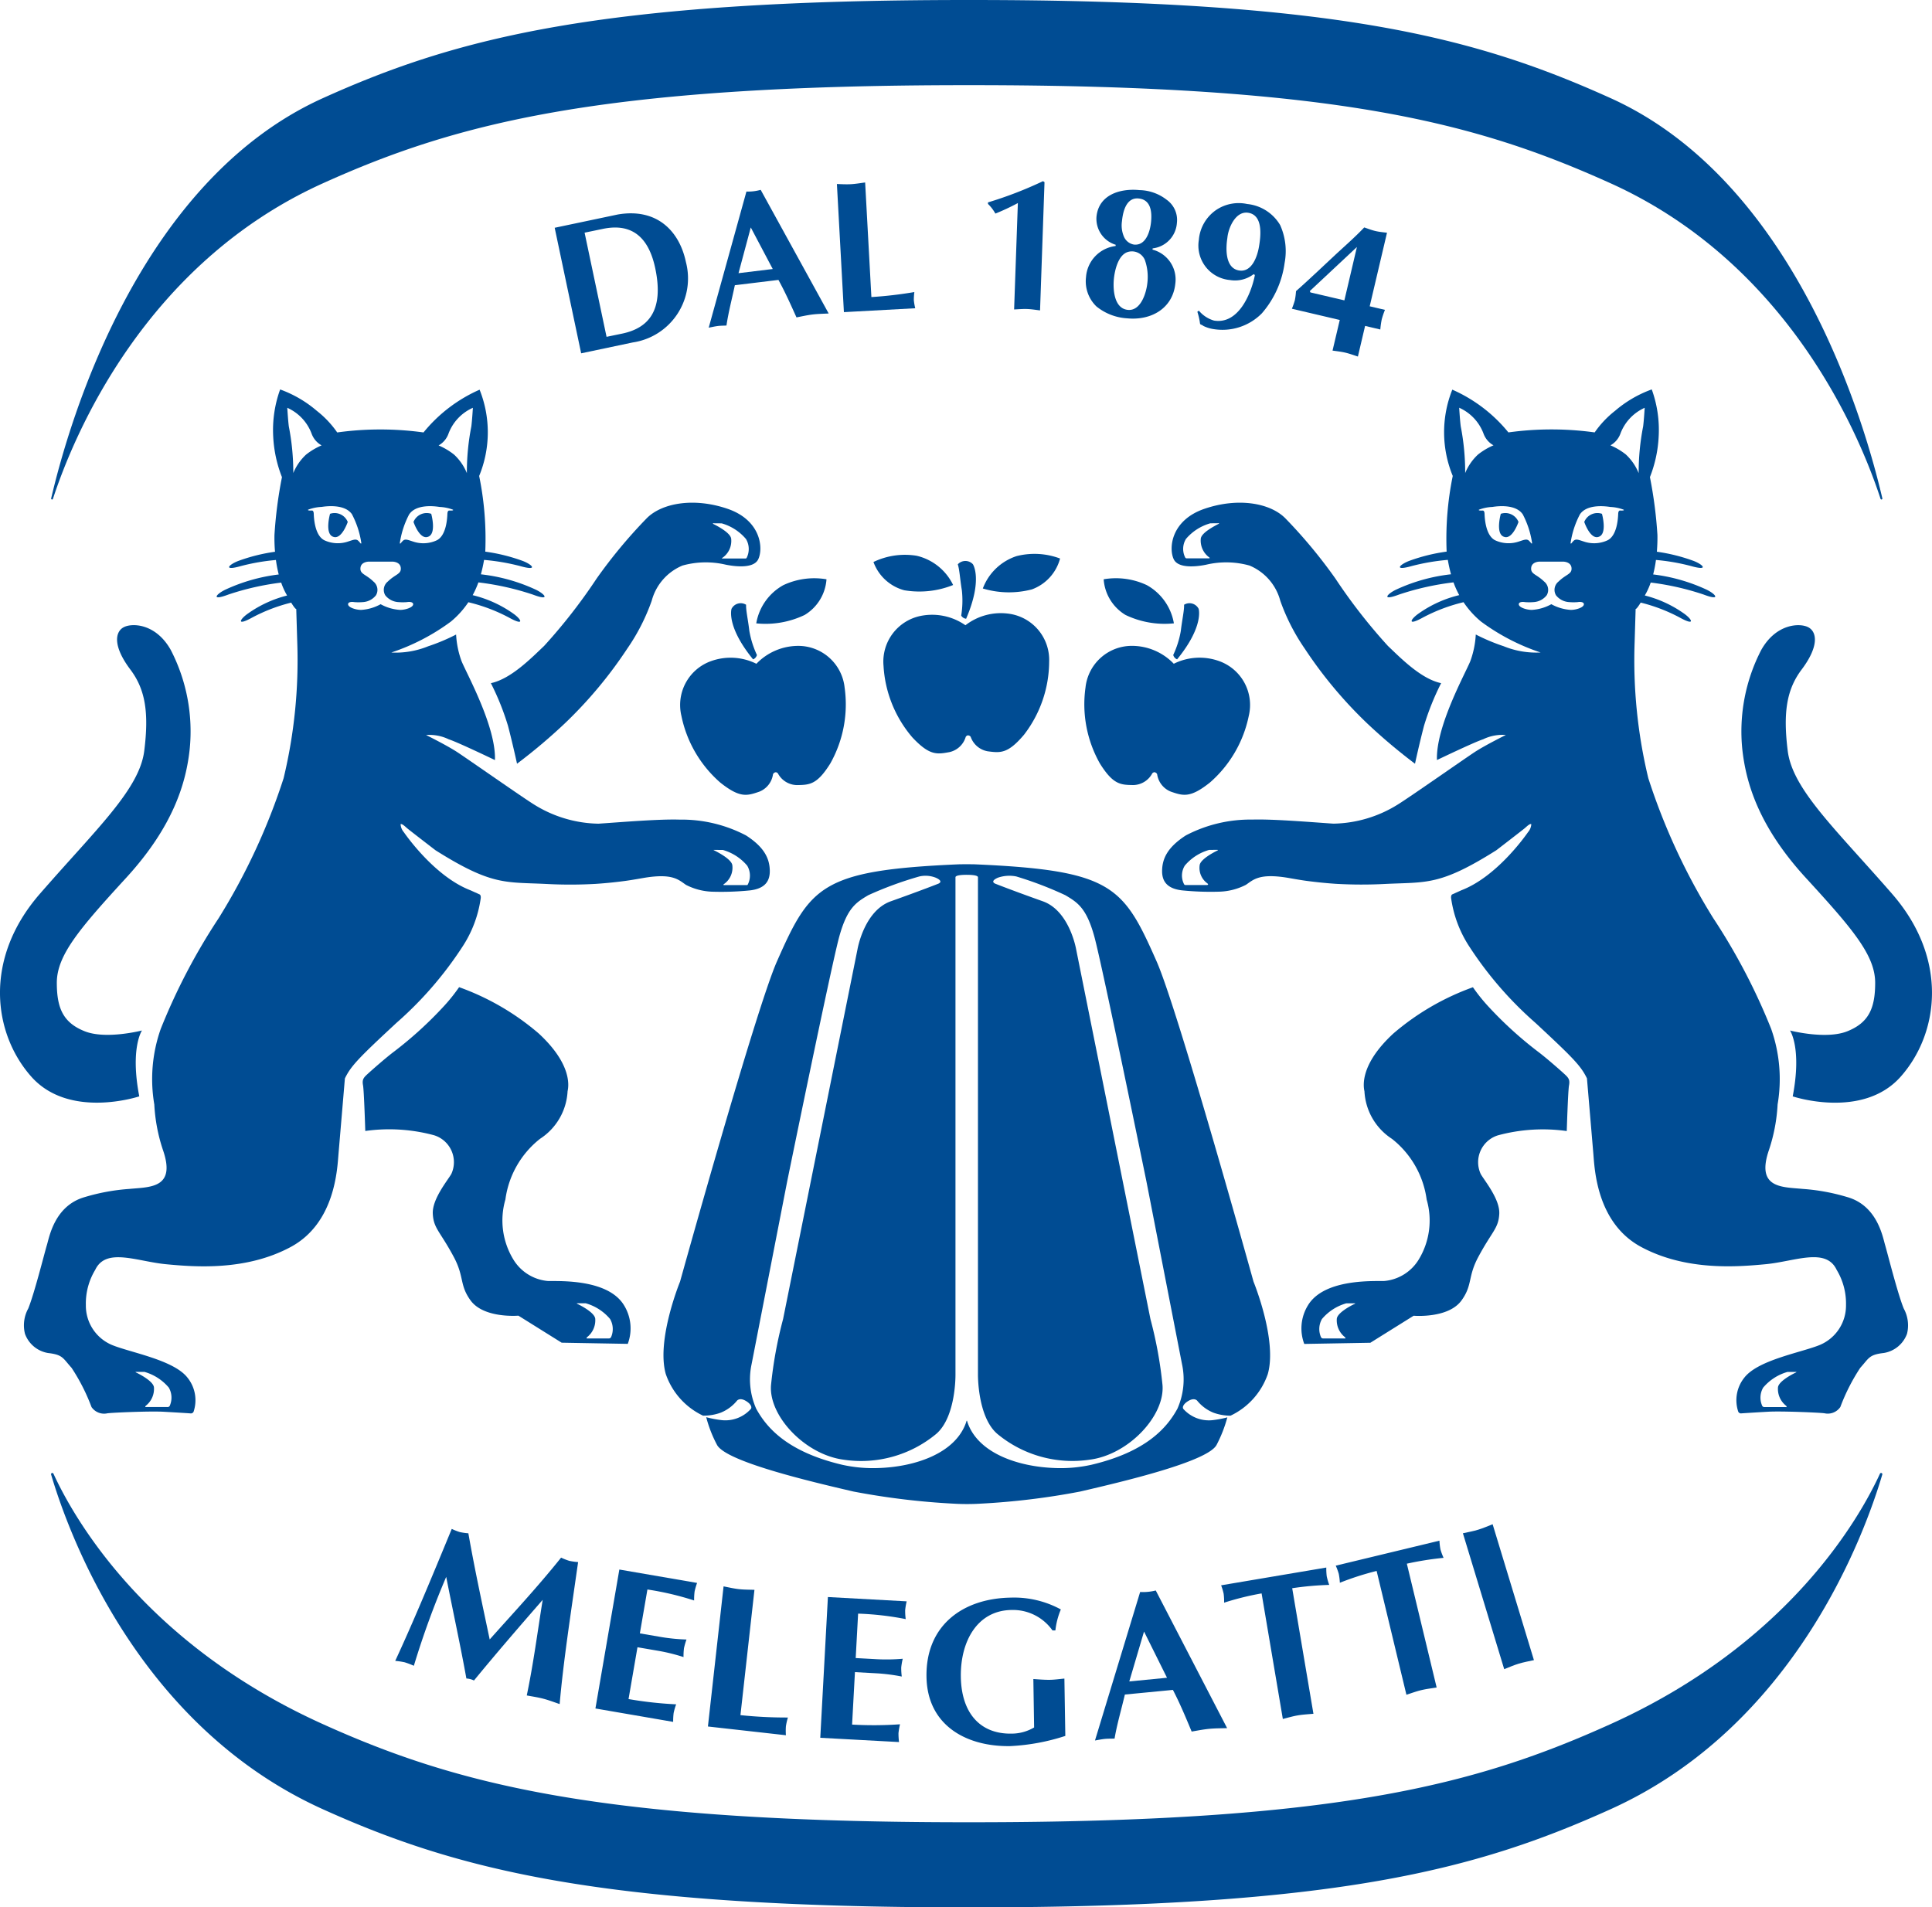 <svg xmlns="http://www.w3.org/2000/svg" width="154.657" height="152.707" viewBox="0 0 154.657 152.707"><defs><style>.a{fill:#004c93;}</style></defs><g transform="translate(0 0)"><path class="a" d="M342.338-514.335c1.629-4.981,7.3-18.8,21.609-25.261,10.655-4.812,22.148-7.858,51.541-7.858h.35c29.393,0,40.536,3.046,51.193,7.858,14.31,6.464,19.979,20.28,21.608,25.261a.074.074,0,0,0,.143-.038c-1.42-6.1-6.988-25.373-21.751-32.041-10.656-4.812-21.8-7.858-51.193-7.858h-.35c-29.393,0-40.886,3.046-51.541,7.858-14.764,6.667-20.33,25.941-21.751,32.041A.073.073,0,0,0,342.338-514.335Z" transform="translate(-338.1 554.272)"/><path class="a" d="M363.947-449.805c10.655,4.812,22.148,7.858,51.541,7.858h.348c29.393,0,40.538-3.046,51.193-7.858,14.77-6.67,20.335-22,21.754-26.8a.1.1,0,0,0-.186-.068c-1.682,3.654-7.375,13.645-21.569,20.054-10.655,4.812-21.8,7.858-51.193,7.858h-.348c-29.393,0-40.886-3.046-51.541-7.858-14.194-6.409-19.886-16.4-21.568-20.054a.1.1,0,0,0-.186.068C343.612-471.8,349.177-456.476,363.947-449.805Z" transform="translate(-338.103 594.654)"/><path class="a" d="M372.159-460.191c.449.118.868.28,1.309.43.292-3.334.843-6.926,1.478-11.368a5.236,5.236,0,0,1-.71-.1,5.008,5.008,0,0,1-.652-.257c-1.939,2.42-3.962,4.579-5.715,6.552-.6-2.848-1.215-5.682-1.708-8.5a4.787,4.787,0,0,1-.694-.1,4.817,4.817,0,0,1-.636-.252c-1.612,3.912-3.1,7.5-4.526,10.567a5.9,5.9,0,0,1,.759.114,6.27,6.27,0,0,1,.733.278,69.078,69.078,0,0,1,2.59-7.118c.557,2.836,1.171,5.655,1.615,8.136a1.625,1.625,0,0,1,.608.16c1.792-2.185,3.638-4.322,5.5-6.456-.409,2.532-.733,5.069-1.274,7.653C371.3-460.365,371.71-460.308,372.159-460.191Z" transform="translate(-328.668 596.192)"/><path class="a" d="M378.742-469.17a5.3,5.3,0,0,1,.038-.716,5.348,5.348,0,0,1,.2-.689l-6.223-1.072-1.915,11.125,6.223,1.072a5.089,5.089,0,0,1,.039-.716,5.149,5.149,0,0,1,.2-.689,30.764,30.764,0,0,1-3.811-.421l.715-4.149,1.7.292a14.9,14.9,0,0,1,1.986.494,5.07,5.07,0,0,1,.038-.716,5.306,5.306,0,0,1,.2-.689,15.142,15.142,0,0,1-2.033-.2l-1.7-.292.605-3.513A23.493,23.493,0,0,1,378.742-469.17Z" transform="translate(-323.178 597.306)"/><path class="a" d="M383.168-460.261a35.526,35.526,0,0,1-3.8-.19l1.121-10.033c-.415-.014-.833-.009-1.246-.055s-.817-.143-1.226-.221l-1.253,11.218,6.243.7a4.946,4.946,0,0,1,0-.718A4.908,4.908,0,0,1,383.168-460.261Z" transform="translate(-320.095 597.768)"/><path class="a" d="M383.289-470.2l-.611,11.269,6.305.342a5.4,5.4,0,0,1-.044-.716,5.466,5.466,0,0,1,.122-.707,30.292,30.292,0,0,1-3.836.024l.228-4.2,1.72.094a14.993,14.993,0,0,1,2.029.258,5.352,5.352,0,0,1-.044-.716,5.138,5.138,0,0,1,.122-.706,15.367,15.367,0,0,1-2.044.038l-1.722-.094.193-3.557a23.494,23.494,0,0,1,3.811.438,4.925,4.925,0,0,1-.044-.715,5.129,5.129,0,0,1,.12-.707Z" transform="translate(-317.015 598.061)"/><path class="a" d="M395.063-469.176a3.872,3.872,0,0,1,3.293,1.638l.232,0a5.966,5.966,0,0,1,.437-1.681,7.818,7.818,0,0,0-4.01-.947c-3.829.061-6.812,2.214-6.745,6.342.062,3.9,3.206,5.6,6.7,5.546a16.768,16.768,0,0,0,4.413-.816l-.074-4.591c-.414.039-.826.1-1.241.1s-.829-.036-1.244-.064l.061,3.878a3.552,3.552,0,0,1-1.814.494c-2.52.04-4.006-1.661-4.052-4.544C390.976-466.607,392.295-469.132,395.063-469.176Z" transform="translate(-314.104 598.074)"/><path class="a" d="M401.384-470.436a3.977,3.977,0,0,1-.631.012l-3.615,11.89c.263-.043.525-.1.788-.126s.514-.017.779-.026c.2-1.168.519-2.231.826-3.527l3.845-.371c.552,1.063,1.008,2.152,1.5,3.335.478-.079.932-.173,1.413-.219s.943-.041,1.426-.055l-5.712-11.021A3.937,3.937,0,0,1,401.384-470.436Zm-1.5,7.174,1.18-3.994,1.839,3.7Z" transform="translate(-309.484 597.88)"/><path class="a" d="M403.978-469.655a4.8,4.8,0,0,1,.038.716,22.73,22.73,0,0,1,3-.742l1.7,10.053c.4-.1.8-.221,1.211-.289s.826-.09,1.239-.126l-1.7-10.053a25,25,0,0,1,2.964-.266,5.127,5.127,0,0,1-.2-.689,5.089,5.089,0,0,1-.035-.7l-8.419,1.422A4.661,4.661,0,0,1,403.978-469.655Z" transform="translate(-306.025 597.251)"/><path class="a" d="M418.193-472.467a5.191,5.191,0,0,1-.082-.7l-8.3,2a5.044,5.044,0,0,1,.242.657,5.106,5.106,0,0,1,.087.712,22.989,22.989,0,0,1,2.943-.946l2.385,9.913c.4-.128.786-.274,1.191-.37s.817-.146,1.229-.211l-2.386-9.913a25.128,25.128,0,0,1,2.941-.468A4.771,4.771,0,0,1,418.193-472.467Z" transform="translate(-302.884 596.516)"/><path class="a" d="M417.718-473.591c-.4.122-.808.193-1.214.283l3.306,10.88c.386-.152.768-.321,1.165-.441s.809-.193,1.214-.283l-3.306-10.88C418.5-473.88,418.114-473.711,417.718-473.591Z" transform="translate(-299.398 596.064)"/><path class="a" d="M379.2-539.149c-.509-2.421-2.272-4.346-5.455-3.8l-5.048,1.063,2.119,10.051,4.134-.871A5.182,5.182,0,0,0,379.2-539.149Zm-6.351,5.994-1.758-8.339,1.446-.3c2.081-.44,3.624.375,4.21,3.151.728,3.454-.607,4.8-2.643,5.229Z" transform="translate(-324.294 560.122)"/><path class="a" d="M380.4-544.165a3.637,3.637,0,0,1-.575.023l-3.02,10.9c.237-.044.471-.1.712-.132s.467-.027.71-.041c.158-1.068.42-2.042.671-3.227l3.489-.424c.526.953.964,1.934,1.445,3,.43-.082.844-.178,1.277-.231s.859-.058,1.3-.081l-5.443-9.9A3.836,3.836,0,0,1,380.4-544.165Zm-1.209,6.559.982-3.661,1.758,3.328Z" transform="translate(-320.073 559.477)"/><path class="a" d="M386.314-535.492l-.5-9.174c-.376.05-.75.115-1.127.137s-.754,0-1.133-.014l.56,10.258,5.709-.311a4.931,4.931,0,0,1-.111-.644,4.7,4.7,0,0,1,.041-.652A32.41,32.41,0,0,1,386.314-535.492Z" transform="translate(-316.559 559.275)"/><path class="a" d="M394.636-534.5c.348.012.694.07,1.039.111l.357-10.266-.119-.081a31.391,31.391,0,0,1-4.406,1.7l0,.122a3.323,3.323,0,0,1,.592.774,17.73,17.73,0,0,0,1.8-.843l-.3,8.518C393.941-534.479,394.289-534.512,394.636-534.5Z" transform="translate(-312.419 559.24)"/><path class="a" d="M396.67-537.28a2.793,2.793,0,0,0,.833,2.339,4.3,4.3,0,0,0,2.453.952c2,.195,3.674-.853,3.865-2.789a2.468,2.468,0,0,0-1.827-2.71l.011-.1a2.2,2.2,0,0,0,1.941-2.038,1.982,1.982,0,0,0-.818-1.854,3.669,3.669,0,0,0-2.182-.774c-1.533-.151-3.265.364-3.437,2.134a2.173,2.173,0,0,0,1.539,2.243l-.011.1A2.7,2.7,0,0,0,396.67-537.28Zm2.88-4.494c.073-.75.338-1.906,1.328-1.81s1.077,1.075,1,1.87c-.071.736-.4,1.916-1.36,1.822a1.065,1.065,0,0,1-.827-.67A2.307,2.307,0,0,1,399.55-541.774Zm.438,2.483a1.125,1.125,0,0,1,1.395.636,4.053,4.053,0,0,1,.2,1.824c-.078.8-.525,2.267-1.56,2.167-1.11-.109-1.2-1.633-1.124-2.459C398.966-537.814,399.235-539.031,399.988-539.291Z" transform="translate(-309.735 559.474)"/><path class="a" d="M403.863-534.179a2.471,2.471,0,0,1-1.215-.794l-.122.087a5.254,5.254,0,0,1,.2.843c.02.248.085.135.275.289a2.765,2.765,0,0,0,.827.258,4.429,4.429,0,0,0,3.861-1.262,7.737,7.737,0,0,0,1.822-4.029,5.1,5.1,0,0,0-.357-3.039,3.472,3.472,0,0,0-2.643-1.687,3.23,3.23,0,0,0-2.444.455,3.218,3.218,0,0,0-1.42,2.412,2.77,2.77,0,0,0,2.483,3.22,2.45,2.45,0,0,0,1.9-.468l.1.063-.026.149C406.775-536.193,405.767-533.866,403.863-534.179Zm2-4.012c-1.16-.19-1.052-1.869-.934-2.6.068-.785.649-2.187,1.678-2.018,1.191.195,1,1.845.856,2.693C407.335-539.327,406.894-538.022,405.864-538.191Z" transform="translate(-306.678 559.845)"/><path class="a" d="M414.186-542.013c-.307-.072-.592-.185-.893-.286-.721.759-1.519,1.456-2.293,2.172-.993.929-2.305,2.17-3.168,2.927a5.632,5.632,0,0,1-.091.723,6.266,6.266,0,0,1-.239.687l3.832.9-.578,2.451c.345.05.694.085,1.03.166s.666.2,1,.31l.576-2.452,1.218.287a7.211,7.211,0,0,1,.114-.81,7.149,7.149,0,0,1,.257-.762l-1.22-.286,1.385-5.889C414.8-541.914,414.495-541.94,414.186-542.013Zm-2.482,5.553-2.718-.637-.052-.105,3.773-3.53Z" transform="translate(-304.086 560.508)"/><path class="a" d="M397.806-510.856c1.065,1.709,1.667,1.719,2.687,1.732a1.757,1.757,0,0,0,1.513-.944c.006-.009.014-.011.02-.017a.274.274,0,0,1,.132-.067.265.265,0,0,1,.234.161,1.765,1.765,0,0,0,1.112,1.4c.966.328,1.536.522,3.112-.735a9.643,9.643,0,0,0,3.112-5.344,3.73,3.73,0,0,0-2.368-4.377,4.629,4.629,0,0,0-3.636.211,4.653,4.653,0,0,0-3.367-1.433,3.732,3.732,0,0,0-3.7,3.334A9.638,9.638,0,0,0,397.806-510.856Z" transform="translate(-309.762 571.977)"/><path class="a" d="M401.566-518.021c2.176-2.666,1.723-4.047,1.723-4.047a.821.821,0,0,0-1.165-.324c.024.423-.161,1.229-.259,2.085a7.518,7.518,0,0,1-.608,1.935A.517.517,0,0,0,401.566-518.021Z" transform="translate(-307.339 570.81)"/><path class="a" d="M401.052-523.28a5.81,5.81,0,0,0-3.457-.47,3.624,3.624,0,0,0,1.749,2.856,7.251,7.251,0,0,0,3.872.672A4.33,4.33,0,0,0,401.052-523.28Z" transform="translate(-309.246 570.128)"/><path class="a" d="M388.99-521.761a3.732,3.732,0,0,0-2.973,3.991,9.65,9.65,0,0,0,2.309,5.736c1.378,1.469,1.97,1.361,2.973,1.176a1.753,1.753,0,0,0,1.3-1.223c0-.009.012-.012.017-.02a.262.262,0,0,1,.117-.092.264.264,0,0,1,.261.113,1.763,1.763,0,0,0,1.363,1.158c1.013.132,1.609.21,2.908-1.328a9.65,9.65,0,0,0,2.011-5.849,3.732,3.732,0,0,0-3.177-3.831,4.632,4.632,0,0,0-3.525.917A4.658,4.658,0,0,0,388.99-521.761Z" transform="translate(-315.291 571.072)"/><path class="a" d="M390.584-520.114c1.357-3.162.541-4.365.541-4.365a.821.821,0,0,0-1.209.009c.138.4.183,1.226.326,2.076a7.537,7.537,0,0,1-.052,2.026A.517.517,0,0,0,390.584-520.114Z" transform="translate(-313.245 569.652)"/><path class="a" d="M388.929-524.976a5.813,5.813,0,0,0-3.451.5,3.618,3.618,0,0,0,2.467,2.263,7.244,7.244,0,0,0,3.909-.42A4.328,4.328,0,0,0,388.929-524.976Z" transform="translate(-315.557 569.47)"/><path class="a" d="M395.161-522.259a3.623,3.623,0,0,0,2.258-2.471,5.808,5.808,0,0,0-3.484-.193,4.323,4.323,0,0,0-2.7,2.591A7.254,7.254,0,0,0,395.161-522.259Z" transform="translate(-312.56 569.447)"/><path class="a" d="M384.783-520.267a4.653,4.653,0,0,0-3.367,1.433,4.631,4.631,0,0,0-3.636-.211,3.73,3.73,0,0,0-2.368,4.377,9.641,9.641,0,0,0,3.111,5.344c1.576,1.256,2.144,1.063,3.112.735a1.759,1.759,0,0,0,1.11-1.4.269.269,0,0,1,.234-.161.27.27,0,0,1,.134.067c.006.006.014.007.02.017a1.757,1.757,0,0,0,1.513.944c1.021-.014,1.623-.023,2.687-1.732a9.651,9.651,0,0,0,1.145-6.077A3.733,3.733,0,0,0,384.783-520.267Z" transform="translate(-320.866 571.977)"/><path class="a" d="M379.187-522.392a.823.823,0,0,0-1.166.324s-.452,1.381,1.725,4.047a.513.513,0,0,0,.307-.351,7.578,7.578,0,0,1-.608-1.935C379.348-521.163,379.162-521.969,379.187-522.392Z" transform="translate(-319.461 570.81)"/><path class="a" d="M383.182-520.893a3.624,3.624,0,0,0,1.749-2.856,5.81,5.81,0,0,0-3.457.47,4.329,4.329,0,0,0-2.166,3.058A7.256,7.256,0,0,0,383.182-520.893Z" transform="translate(-318.77 570.128)"/><path class="a" d="M398.03-508.768c-10.991.479-11.861,1.75-14.519,7.767-1.7,3.839-7.759,25.643-7.759,25.643s-1.919,4.672-1.141,7.4a5.754,5.754,0,0,0,2.979,3.329,4.018,4.018,0,0,0,1.422-.239,3.269,3.269,0,0,0,1.29-.949s.2-.284.692-.006c.365.208.537.47.434.646a2.742,2.742,0,0,1-2.456.893,8.675,8.675,0,0,1-1.125-.221,10.19,10.19,0,0,0,.85,2.19c.64,1.341,7.419,2.946,10.944,3.763a59.148,59.148,0,0,0,8.006.969,18.06,18.06,0,0,0,2.148,0,58.434,58.434,0,0,0,7.975-.967c3.527-.817,10.305-2.421,10.945-3.763a10.652,10.652,0,0,0,.847-2.178,8.648,8.648,0,0,1-1.072.209,2.742,2.742,0,0,1-2.456-.893c-.1-.176.069-.438.433-.646.49-.278.692.006.692.006a3.27,3.27,0,0,0,1.29.949,4.011,4.011,0,0,0,1.37.239,5.756,5.756,0,0,0,2.981-3.329c.779-2.725-1.141-7.4-1.141-7.4S415.6-497.163,413.9-501c-2.658-6.013-3.528-7.286-14.506-7.767C399.186-508.778,398.231-508.778,398.03-508.768Zm3.107,45.588a9.412,9.412,0,0,0,7.423,2.074c3.089-.4,6-3.5,5.814-5.957a33.3,33.3,0,0,0-.967-5.3l-5.946-29.593s-.52-3.089-2.671-3.854c-2.4-.853-3.782-1.4-3.782-1.4s-.519-.175.184-.487a2.8,2.8,0,0,1,1.478-.1,29.158,29.158,0,0,1,3.924,1.5c.967.576,1.69,1.01,2.324,3.32s4.172,19.617,4.172,19.617l2.844,14.607a5.78,5.78,0,0,1-.368,3.568c-.836,1.53-2.491,3.449-6.879,4.488a11.352,11.352,0,0,1-2.9.262c-2.955-.093-6.223-1.186-7.043-3.713,0,0-.008-.076-.036-.077s-.038.077-.038.077c-.821,2.526-4.088,3.62-7.043,3.713a11.367,11.367,0,0,1-2.9-.262c-4.386-1.039-6.041-2.958-6.879-4.488a5.794,5.794,0,0,1-.368-3.568l2.844-14.607s3.536-17.307,4.172-19.617,1.357-2.744,2.324-3.32a29.178,29.178,0,0,1,4.085-1.5,2.226,2.226,0,0,1,1.319.1c.7.312.184.487.184.487s-1.385.547-3.782,1.4c-2.152.765-2.671,3.854-2.671,3.854L384-472.36a33.5,33.5,0,0,0-.967,5.3c-.187,2.455,2.725,5.553,5.814,5.957a9.411,9.411,0,0,0,7.423-2.074c1.588-1.379,1.53-4.763,1.53-4.763v-39.8c.024-.181.681-.19.9-.189s.879.008.9.189v39.8S399.551-464.559,401.137-463.18Z" transform="translate(-321.314 577.968)"/><path class="a" d="M414.65-478.783c-.683.036-4.807-.245-6.128,1.956a3.524,3.524,0,0,0-.292,3.084l5.292-.094L416.986-476s2.771.24,3.831-1.223c.9-1.242.487-1.877,1.34-3.474,1.11-2.076,1.621-2.28,1.684-3.461s-1.212-2.693-1.487-3.194a2.252,2.252,0,0,1,1.376-3.09,13.753,13.753,0,0,1,5.513-.344s.1-3.226.18-3.648c.1-.543-.085-.657-.535-1.072,0,0-1.227-1.1-1.976-1.658a30.905,30.905,0,0,1-4.014-3.671,13.951,13.951,0,0,1-1.165-1.465,20.265,20.265,0,0,0-6.365,3.7c-2.657,2.45-2.42,4.188-2.319,4.63a4.828,4.828,0,0,0,2.2,3.807,7.452,7.452,0,0,1,2.78,4.864,6.008,6.008,0,0,1-.622,4.777A3.606,3.606,0,0,1,414.65-478.783Zm-2.4,1.843c-.353.164-1.351.706-1.413,1.168a1.708,1.708,0,0,0,.642,1.48c.084.088.056.126-.029.111l-1.679,0a.2.2,0,0,1-.219-.145,1.618,1.618,0,0,1,.094-1.41,3.96,3.96,0,0,1,1.947-1.258l.63,0S412.4-477.01,412.249-476.94Z" transform="translate(-303.824 581.34)"/><path class="a" d="M435.984-517.807c1.439-1.912,1.206-3.034.531-3.388s-2.576-.3-3.766,1.822a14.18,14.18,0,0,0-1.516,7.927c.29,2.7,1.306,6.19,5.085,10.313,3.732,4.071,5.553,6.194,5.553,8.409,0,2.064-.534,3.2-2.239,3.88s-4.578-.065-4.578-.065.96,1.405.216,5.274c0,0,5.584,1.868,8.64-1.574s3.86-9.42-.677-14.632-7.977-8.368-8.362-11.457S434.793-516.225,435.984-517.807Z" transform="translate(-291.763 571.413)"/><path class="a" d="M418.547-527.207s-.459,1.631.272,1.846c.666.228,1.145-1.194,1.145-1.194A1.134,1.134,0,0,0,418.547-527.207Z" transform="translate(-298.408 568.343)"/><path class="a" d="M422.891-526.555s.479,1.422,1.145,1.194c.732-.216.272-1.846.272-1.846A1.134,1.134,0,0,0,422.891-526.555Z" transform="translate(-296.071 568.343)"/><path class="a" d="M401.342-523.279c.417.869,2.274.5,2.594.435a6.966,6.966,0,0,1,3.472.068,4.231,4.231,0,0,1,2.462,2.818,16.262,16.262,0,0,0,1.956,3.831,34.669,34.669,0,0,0,5,5.988,45.156,45.156,0,0,0,3.828,3.229s.328-1.527.719-3.028a20.81,20.81,0,0,1,1.373-3.422c-1.614-.339-3.248-2.021-4.263-2.984a44.321,44.321,0,0,1-4.2-5.39,40.079,40.079,0,0,0-4-4.816c-1.206-1.232-3.775-1.693-6.474-.773S400.926-524.146,401.342-523.279Zm2.926-2.879.664-.006s.093,0,0,.05c-.333.175-1.361.705-1.425,1.173a1.666,1.666,0,0,0,.685,1.519c.073.065-.03.071-.03.071l-1.776,0a.139.139,0,0,1-.131-.078,1.528,1.528,0,0,1,.064-1.477A3.959,3.959,0,0,1,404.268-526.158Z" transform="translate(-307.383 568.055)"/><path class="a" d="M460.3-458.167a2.8,2.8,0,0,0-.263-2.018c-.482-1.174-1.3-4.435-1.493-5.089s-.624-3.159-3.043-3.839a16.236,16.236,0,0,0-3.557-.65c-1.636-.161-3.779-.023-2.681-3.163a13.774,13.774,0,0,0,.677-3.6,12.1,12.1,0,0,0-.517-6.053,49.216,49.216,0,0,0-4.634-8.86,50.55,50.55,0,0,1-5.2-11.208,40.356,40.356,0,0,1-1.095-10.866l.081-2.684s.052.07.406-.508a13.534,13.534,0,0,1,3.112,1.191c1.311.727,1.01.132.3-.351a9.346,9.346,0,0,0-3.083-1.408l.14-.256a5.664,5.664,0,0,0,.332-.78,21.5,21.5,0,0,1,4.228.958c1.4.531,1.017-.015.242-.391a14.143,14.143,0,0,0-4.274-1.217,9.9,9.9,0,0,0,.224-1.159,16.712,16.712,0,0,1,2.8.485c1.44.409,1.013-.1.208-.411a14.248,14.248,0,0,0-2.935-.733c.041-.519.052-.992.044-1.35a35.021,35.021,0,0,0-.6-4.624,10.181,10.181,0,0,0,.7-3.248,9.513,9.513,0,0,0-.554-3.773,9.417,9.417,0,0,0-2.94,1.716,7.9,7.9,0,0,0-1.629,1.726,25.154,25.154,0,0,0-6.906,0,12.026,12.026,0,0,0-4.491-3.423,9.182,9.182,0,0,0,.036,6.908,25.064,25.064,0,0,0-.49,6.042l0,.017a14.278,14.278,0,0,0-3,.744c-.8.309-1.233.82.207.411a17.216,17.216,0,0,1,2.889-.494,11.779,11.779,0,0,0,.254,1.154,14.091,14.091,0,0,0-4.4,1.231c-.776.376-1.159.922.242.391a21.834,21.834,0,0,1,4.357-.975,7.417,7.417,0,0,0,.459,1.022,9.431,9.431,0,0,0-3.2,1.439c-.713.484-1.014,1.078.3.351a13.724,13.724,0,0,1,3.245-1.224,7.272,7.272,0,0,0,1.4,1.55,17.039,17.039,0,0,0,4.769,2.476,6.888,6.888,0,0,1-2.952-.5,15.659,15.659,0,0,1-2.236-.94,7.331,7.331,0,0,1-.438,2.134c-.394.975-2.772,5.241-2.67,7.917,0,0,2.969-1.427,3.7-1.664a3.533,3.533,0,0,1,1.814-.342s-1.649.815-2.487,1.364-5.256,3.645-6.147,4.193a10.04,10.04,0,0,1-5.169,1.542c-1.986-.137-4.879-.377-6.488-.326a11.11,11.11,0,0,0-5.324,1.267c-1.489.958-1.866,1.866-1.9,2.756s.367,1.507,1.609,1.646a22.979,22.979,0,0,0,3.046.1,4.959,4.959,0,0,0,2.055-.547c.6-.409,1.055-.925,3.279-.572.2.032.993.18,1.574.257s1.416.175,2.357.237a36.113,36.113,0,0,0,3.937.009c3.321-.163,4.362.161,8.9-2.7,0,0,2.106-1.62,2.28-1.77s.394-.371.515-.319a1.061,1.061,0,0,1-.262.643c-.289.417-2.557,3.588-5.334,4.652l-.741.335s-.128.07-.07.371a9.462,9.462,0,0,0,1.481,3.854,29.368,29.368,0,0,0,5.265,6.063c2.985,2.777,3.629,3.426,4.117,4.438,0,0,.411,4.847.512,6.035s.254,5.542,3.83,7.463,7.648,1.6,9.975,1.378,4.813-1.366,5.67.45a5.213,5.213,0,0,1,.75,2.821,3.416,3.416,0,0,1-2.082,3.189c-1.458.605-4.918,1.186-6.044,2.607a2.886,2.886,0,0,0-.5,2.739.241.241,0,0,0,.268.135c.4-.026,1.3-.084,2.12-.129,1.087-.062,4.1.067,4.511.123a1.221,1.221,0,0,0,1.273-.5,15.616,15.616,0,0,1,1.594-3.137c.706-.779.689-1.051,1.883-1.189A2.381,2.381,0,0,0,460.3-458.167Zm-55.206-38.685c-.344.167-1.357.706-1.419,1.171a1.526,1.526,0,0,0,.616,1.455c.155.131-.047.135-.047.135l-1.693,0a.132.132,0,0,1-.125-.068,1.515,1.515,0,0,1,.058-1.486,3.962,3.962,0,0,1,1.948-1.258l.648-.006S405.2-496.9,405.094-496.852Zm19.836-30.222a19.211,19.211,0,0,0-.354-3.731c-.065-.474-.126-1.5-.126-1.5a3.674,3.674,0,0,1,1.947,2.068,1.761,1.761,0,0,0,.8.941,5.432,5.432,0,0,0-1.242.739A4.171,4.171,0,0,0,424.93-527.074Zm2.4,5.382c-.794-.4-.838-1.861-.85-2.135s-.152-.248-.152-.248-.37.026-.3-.065a3.4,3.4,0,0,1,1.077-.222c.613-.1,1.912-.183,2.435.593a7.174,7.174,0,0,1,.75,2.324c-.085.033-.059-.026-.248-.208s-.418-.065-.815.059A2.553,2.553,0,0,1,427.331-521.692Zm6.061,5.572a3.657,3.657,0,0,1-1.564-.456,3.65,3.65,0,0,1-1.562.456c-.424,0-1.028-.195-1.043-.443-.011-.2.3-.213.49-.18a4.1,4.1,0,0,0,.683,0,1.439,1.439,0,0,0,1.061-.549.853.853,0,0,0-.208-1.1c-.616-.6-1.077-.579-1.036-1.086s.665-.506.665-.506h1.9s.624,0,.666.506-.421.484-1.037,1.086a.853.853,0,0,0-.208,1.1,1.445,1.445,0,0,0,1.063.549,4.1,4.1,0,0,0,.683,0c.187-.034.5-.017.488.18C434.418-516.314,433.816-516.12,433.392-516.12Zm3.94-7.956s-.138-.026-.151.248-.058,1.738-.852,2.135a2.549,2.549,0,0,1-1.9.1c-.4-.125-.627-.242-.817-.059s-.163.242-.248.208a7.151,7.151,0,0,1,.751-2.324c.522-.776,1.82-.691,2.433-.593a3.4,3.4,0,0,1,1.077.222C437.7-524.049,437.332-524.075,437.332-524.075Zm.471-4.479a5.428,5.428,0,0,0-1.244-.739,1.76,1.76,0,0,0,.8-.941A3.669,3.669,0,0,1,439.3-532.3s-.062,1.024-.126,1.5a19.081,19.081,0,0,0-.356,3.731A4.176,4.176,0,0,0,437.8-528.554Zm13.582,73.5c-.351.166-1.35.706-1.413,1.168a1.709,1.709,0,0,0,.643,1.48c.084.088.056.126-.03.111l-1.679,0a.2.2,0,0,1-.217-.146,1.6,1.6,0,0,1,.094-1.409,3.961,3.961,0,0,1,1.947-1.259l.63,0S451.538-455.128,451.386-455.058Z" transform="translate(-307.642 564.949)"/><path class="a" d="M379.519-476.827c-1.32-2.2-5.444-1.919-6.127-1.956a3.6,3.6,0,0,1-2.753-1.745,6.008,6.008,0,0,1-.622-4.777,7.443,7.443,0,0,1,2.778-4.864,4.829,4.829,0,0,0,2.2-3.807c.1-.441.338-2.18-2.319-4.63a20.248,20.248,0,0,0-6.365-3.7,13.689,13.689,0,0,1-1.165,1.465,30.921,30.921,0,0,1-4.013,3.671c-.748.558-1.974,1.658-1.974,1.658-.452.415-.639.529-.537,1.072.079.423.179,3.648.179,3.648a13.753,13.753,0,0,1,5.513.344,2.255,2.255,0,0,1,1.378,3.09c-.277.5-1.548,2.012-1.487,3.194s.573,1.386,1.682,3.461c.853,1.6.44,2.231,1.34,3.474,1.062,1.463,3.831,1.223,3.831,1.223l3.463,2.164,5.292.094A3.524,3.524,0,0,0,379.519-476.827Zm-1.028,2.5a.2.2,0,0,1-.217.145l-1.679,0c-.087.015-.114-.023-.03-.111a1.709,1.709,0,0,0,.643-1.48c-.062-.462-1.062-1-1.414-1.168-.151-.07.027-.055.027-.055l.63,0a3.96,3.96,0,0,1,1.947,1.258A1.612,1.612,0,0,1,378.491-474.322Z" transform="translate(-329.56 581.34)"/><path class="a" d="M350.651-483.637c-.744-3.869.216-5.274.216-5.274s-2.873.741-4.578.065-2.239-1.816-2.239-3.88c0-2.214,1.82-4.337,5.552-8.409,3.779-4.123,4.8-7.61,5.086-10.313a14.19,14.19,0,0,0-1.515-7.927c-1.191-2.123-3.09-2.176-3.767-1.822s-.908,1.477.531,3.388c1.191,1.582,1.5,3.42,1.113,6.508s-3.828,6.245-8.363,11.457-3.732,11.19-.677,14.632S350.651-483.637,350.651-483.637Z" transform="translate(-339.502 571.413)"/><path class="a" d="M362.412-525.361c.732-.216.274-1.846.274-1.846a1.135,1.135,0,0,0-1.419.652S361.746-525.133,362.412-525.361Z" transform="translate(-328.166 568.343)"/><path class="a" d="M357.195-525.361c.666.228,1.145-1.194,1.145-1.194a1.134,1.134,0,0,0-1.417-.652S356.463-525.576,357.195-525.361Z" transform="translate(-330.503 568.343)"/><path class="a" d="M365.34-513.36a20.84,20.84,0,0,1,1.372,3.422c.391,1.5.721,3.028.721,3.028a44.973,44.973,0,0,0,3.826-3.229,34.663,34.663,0,0,0,5-5.988,16.192,16.192,0,0,0,1.956-3.831,4.232,4.232,0,0,1,2.462-2.818,6.965,6.965,0,0,1,3.472-.068c.321.061,2.178.433,2.594-.435s.234-3.124-2.465-4.044-5.266-.459-6.474.773a40.081,40.081,0,0,0-4,4.816,44.162,44.162,0,0,1-4.2,5.39C368.587-515.381,366.952-513.7,365.34-513.36Zm17.826-12.8.651.006a3.952,3.952,0,0,1,1.947,1.258,1.566,1.566,0,0,1,.049,1.506.1.1,0,0,1-.078.049l-1.849,0s-.1.017-.023-.047a1.64,1.64,0,0,0,.712-1.543c-.062-.464-1.077-1-1.421-1.17C383.053-526.161,383.166-526.164,383.166-526.164Z" transform="translate(-326.045 568.055)"/><path class="a" d="M349.2-469.762a16.237,16.237,0,0,0-3.557.65c-2.42.68-2.844,3.183-3.042,3.839s-1.013,3.915-1.495,5.089a2.786,2.786,0,0,0-.262,2.018,2.381,2.381,0,0,0,1.851,1.542c1.194.138,1.179.411,1.883,1.189a15.621,15.621,0,0,1,1.594,3.137,1.222,1.222,0,0,0,1.273.5c.408-.056,3.423-.186,4.512-.123.817.046,1.72.1,2.12.129a.24.24,0,0,0,.266-.135,2.886,2.886,0,0,0-.5-2.739c-1.126-1.421-4.585-2-6.044-2.607a3.412,3.412,0,0,1-2.08-3.189,5.2,5.2,0,0,1,.75-2.821c.856-1.816,3.343-.671,5.67-.45s6.4.543,9.974-1.378,3.728-6.264,3.831-7.463.511-6.035.511-6.035c.488-1.011,1.131-1.661,4.117-4.438a29.363,29.363,0,0,0,5.265-6.063,9.462,9.462,0,0,0,1.481-3.854c.058-.3-.068-.371-.068-.371l-.741-.335c-2.777-1.065-5.046-4.235-5.335-4.652a1.063,1.063,0,0,1-.26-.643c.12-.052.341.169.514.319s2.28,1.77,2.28,1.77c4.537,2.858,5.578,2.534,8.9,2.7a36.113,36.113,0,0,0,3.937-.009c.941-.062,1.769-.158,2.357-.237s1.375-.225,1.576-.257c2.222-.353,2.681.163,3.277.572a4.96,4.96,0,0,0,2.055.547,23,23,0,0,0,3.048-.1c1.241-.138,1.643-.756,1.609-1.646s-.412-1.8-1.9-2.756a11.111,11.111,0,0,0-5.324-1.267c-1.609-.052-4.5.189-6.488.326a10.04,10.04,0,0,1-5.169-1.542c-.89-.548-5.308-3.645-6.146-4.193s-2.487-1.364-2.487-1.364a3.531,3.531,0,0,1,1.813.342c.735.237,3.7,1.664,3.7,1.664.1-2.677-2.277-6.942-2.671-7.917a7.332,7.332,0,0,1-.438-2.134,15.539,15.539,0,0,1-2.236.94,6.886,6.886,0,0,1-2.952.5,17.041,17.041,0,0,0,4.769-2.476,7.233,7.233,0,0,0,1.4-1.55,13.676,13.676,0,0,1,3.245,1.224c1.309.727,1.01.132.3-.351a9.462,9.462,0,0,0-3.2-1.439,7.435,7.435,0,0,0,.459-1.022,21.81,21.81,0,0,1,4.357.975c1.4.531,1.017-.015.242-.391a14.09,14.09,0,0,0-4.4-1.231,11.771,11.771,0,0,0,.254-1.154,17.214,17.214,0,0,1,2.89.494c1.44.409,1.013-.1.208-.411a14.32,14.32,0,0,0-3-.744l0-.017a25.063,25.063,0,0,0-.49-6.042,9.187,9.187,0,0,0,.035-6.908,12.013,12.013,0,0,0-4.49,3.423,25.164,25.164,0,0,0-6.908,0,7.894,7.894,0,0,0-1.629-1.726,9.418,9.418,0,0,0-2.94-1.716,9.541,9.541,0,0,0-.554,3.773,10.158,10.158,0,0,0,.7,3.248,34.745,34.745,0,0,0-.6,4.624c-.008.359,0,.832.044,1.35a14.247,14.247,0,0,0-2.935.733c-.8.309-1.232.82.208.411a16.708,16.708,0,0,1,2.8-.485,10.208,10.208,0,0,0,.224,1.159,14.158,14.158,0,0,0-4.274,1.217c-.776.376-1.159.922.242.391a21.5,21.5,0,0,1,4.228-.958,5.85,5.85,0,0,0,.332.78l.14.256a9.349,9.349,0,0,0-3.083,1.408c-.713.484-1.014,1.078.3.351a13.558,13.558,0,0,1,3.112-1.191c.354.578.406.508.406.508l.081,2.684a40.424,40.424,0,0,1-1.093,10.866,50.686,50.686,0,0,1-5.2,11.208,49.128,49.128,0,0,0-4.635,8.86,12.079,12.079,0,0,0-.516,6.053,13.7,13.7,0,0,0,.677,3.6C352.982-469.785,350.839-469.923,349.2-469.762Zm.584,14.649.628,0a3.969,3.969,0,0,1,1.948,1.259,1.615,1.615,0,0,1,.094,1.409.2.2,0,0,1-.219.146l-1.679,0c-.087.015-.114-.023-.031-.111a1.706,1.706,0,0,0,.643-1.48c-.062-.462-1.062-1-1.413-1.168C349.609-455.128,349.787-455.113,349.787-455.113Zm46.2-41.792.729.006a3.96,3.96,0,0,1,1.947,1.258,1.559,1.559,0,0,1,.039,1.522.074.074,0,0,1-.059.032l-1.84,0s-.093-.008-.014-.073a1.6,1.6,0,0,0,.683-1.518c-.067-.5-1.256-1.093-1.49-1.206C395.955-496.9,395.986-496.906,395.986-496.906Zm-21.235-33.329A3.67,3.67,0,0,1,376.7-532.3s-.061,1.024-.125,1.5a19.087,19.087,0,0,0-.356,3.731,4.17,4.17,0,0,0-1.02-1.48,5.4,5.4,0,0,0-1.243-.739A1.76,1.76,0,0,0,374.751-530.235Zm-3.147,6.465c.522-.776,1.821-.691,2.433-.593a3.425,3.425,0,0,1,1.078.222c.071.091-.3.065-.3.065s-.138-.026-.152.248-.056,1.738-.85,2.135a2.553,2.553,0,0,1-1.9.1c-.4-.125-.627-.242-.815-.059s-.163.242-.248.208A7.154,7.154,0,0,1,371.6-523.769Zm-3.238,3.785h1.9s.624,0,.665.506-.42.484-1.036,1.086a.853.853,0,0,0-.208,1.1,1.439,1.439,0,0,0,1.062.549,4.1,4.1,0,0,0,.683,0c.189-.034.5-.017.49.18-.015.248-.619.443-1.042.443a3.651,3.651,0,0,1-1.563-.456,3.65,3.65,0,0,1-1.562.456c-.424,0-1.028-.195-1.043-.443-.012-.2.3-.213.49-.18a4.1,4.1,0,0,0,.683,0,1.44,1.44,0,0,0,1.061-.549.853.853,0,0,0-.208-1.1c-.616-.6-1.077-.579-1.036-1.086S368.367-519.984,368.367-519.984Zm-1.34-3.785a7.176,7.176,0,0,1,.75,2.324c-.085.033-.058-.026-.248-.208s-.418-.065-.815.059a2.553,2.553,0,0,1-1.9-.1c-.794-.4-.838-1.861-.85-2.135s-.151-.248-.151-.248-.373.026-.3-.065a3.4,3.4,0,0,1,1.077-.222C365.2-524.46,366.5-524.545,367.027-523.769Zm-4.7-3.3a19.08,19.08,0,0,0-.356-3.731c-.064-.474-.125-1.5-.125-1.5a3.675,3.675,0,0,1,1.947,2.068,1.754,1.754,0,0,0,.8.941,5.4,5.4,0,0,0-1.243.739A4.17,4.17,0,0,0,362.323-527.074Z" transform="translate(-338.846 564.949)"/></g></svg>